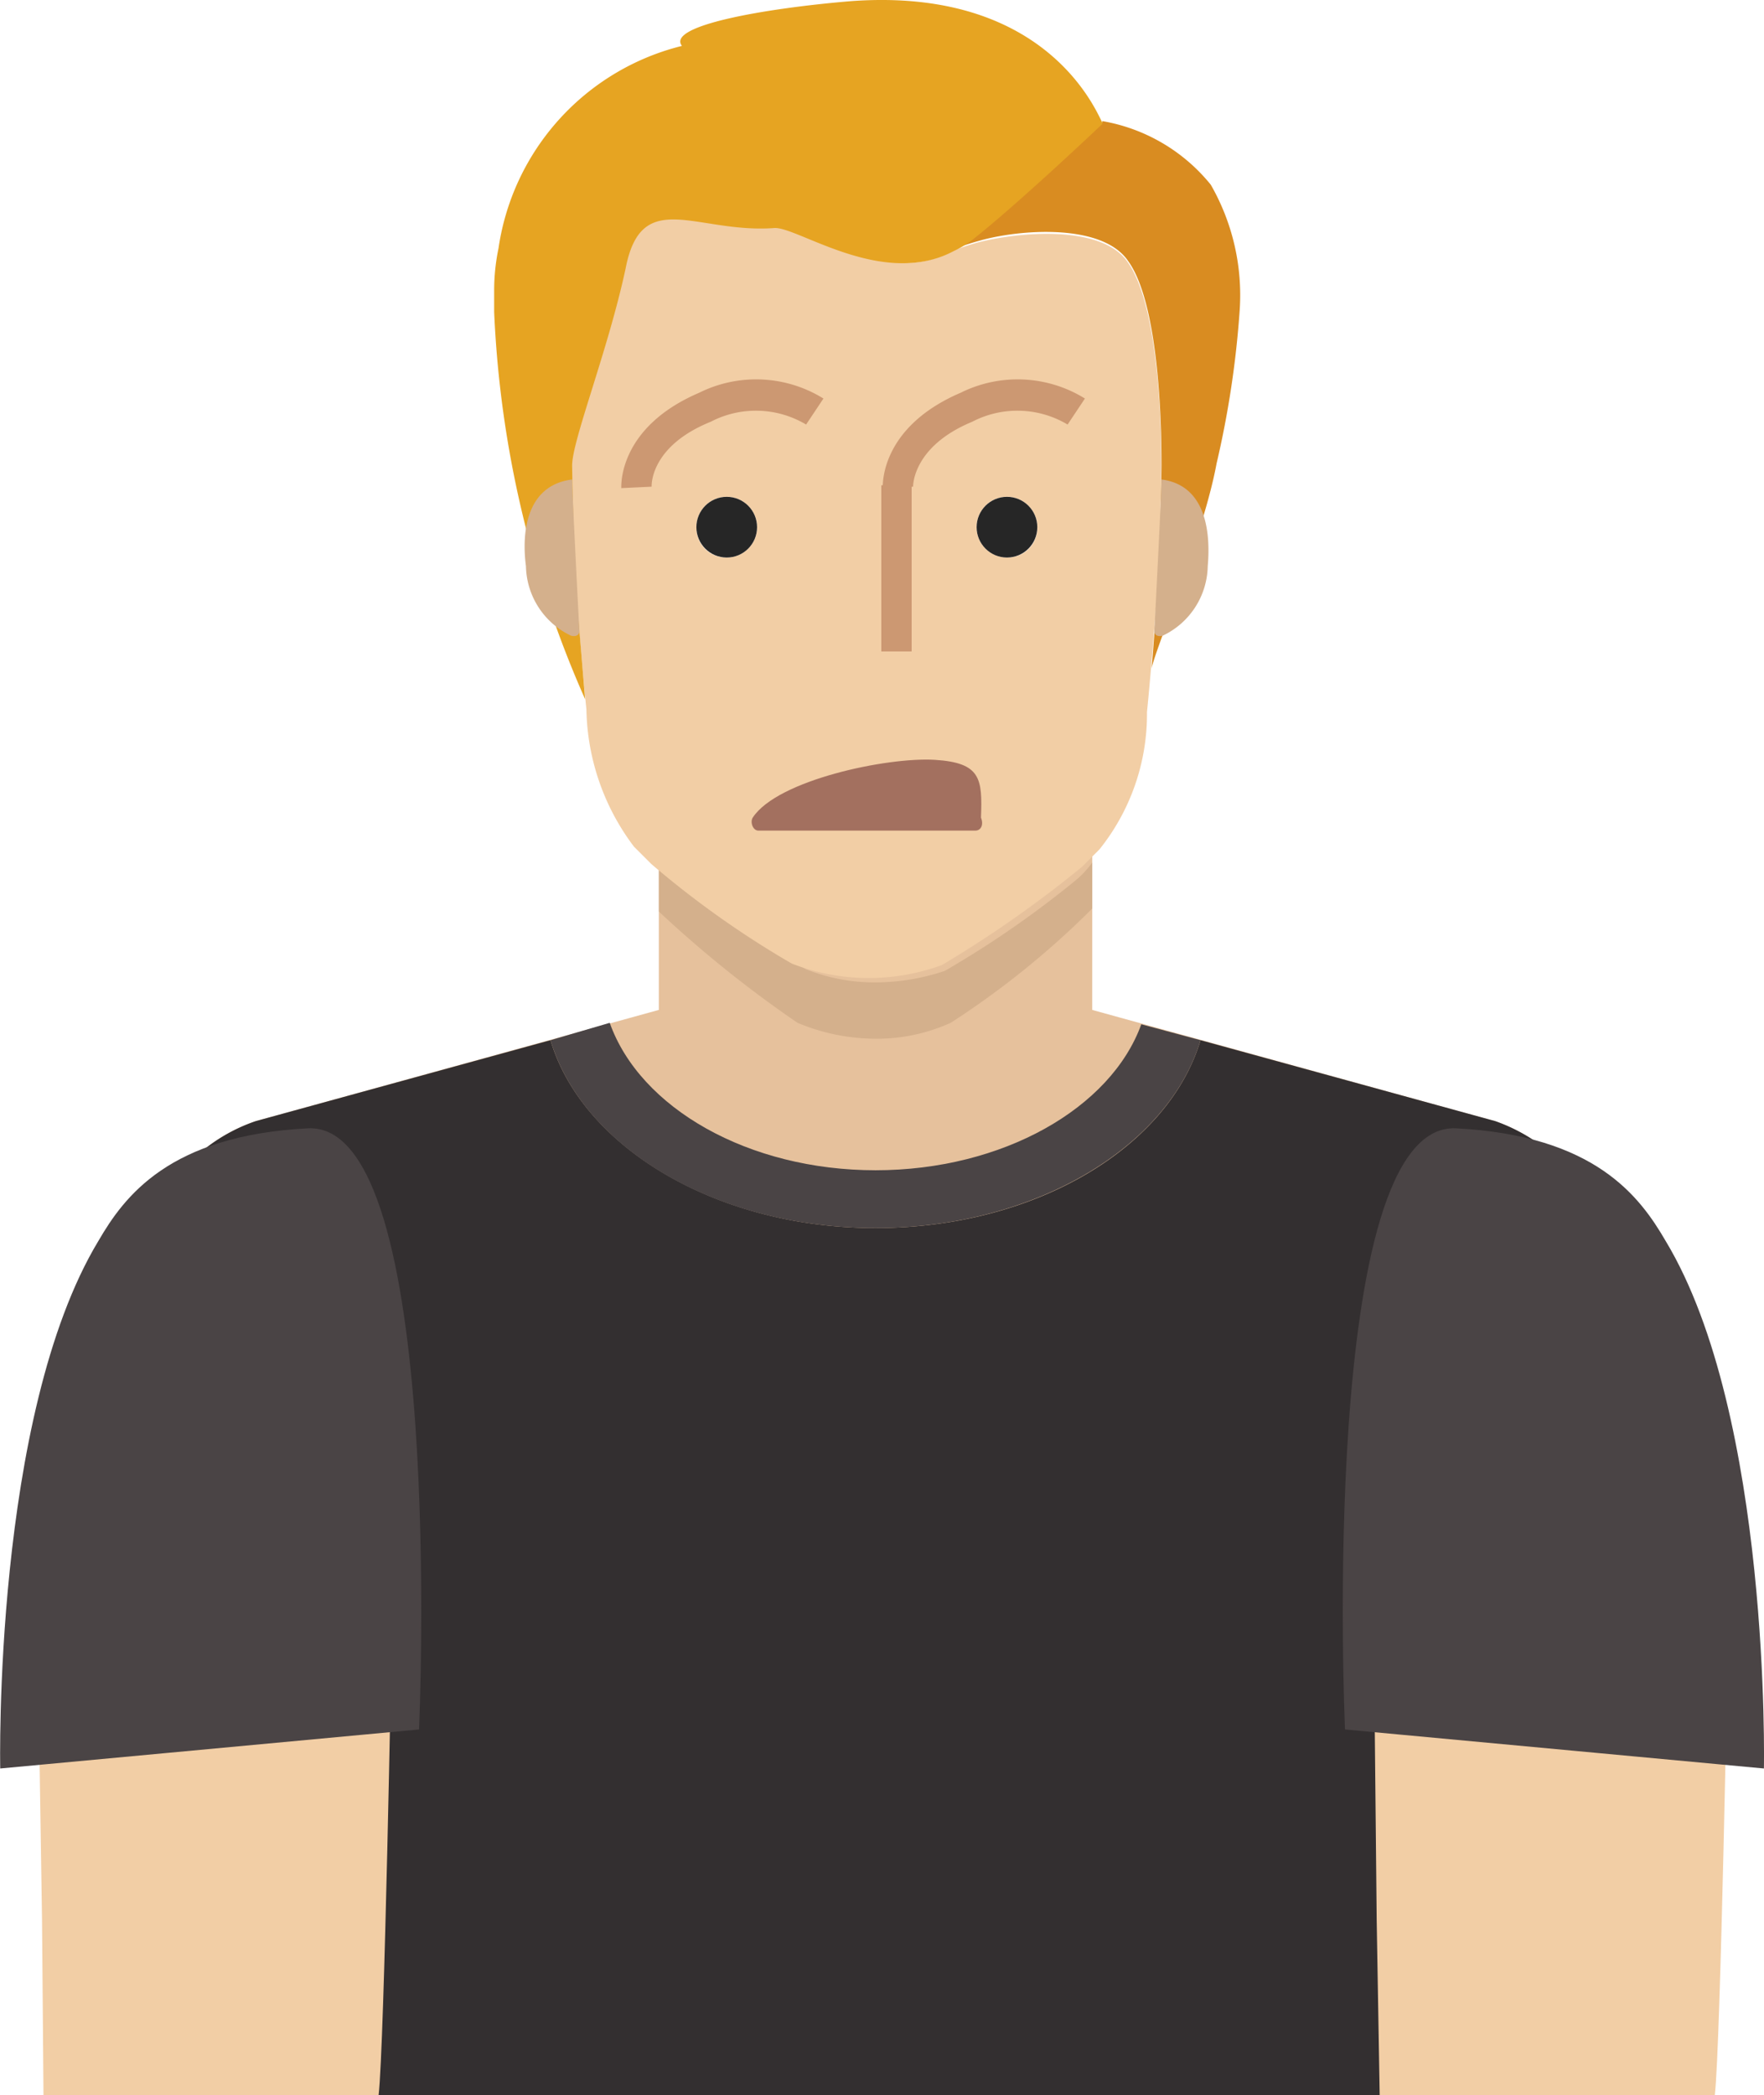 <svg xmlns="http://www.w3.org/2000/svg" viewBox="-313.154 4742.816 63.084 74.896">
  <defs>
    <style>
      .cls-1 {
        fill: #e6c19c;
      }

      .cls-2 {
        fill: #332f30;
      }

      .cls-3 {
        fill: #d4b08c;
      }

      .cls-4, .cls-6 {
        fill: #4a4445;
      }

      .cls-5 {
        fill: #f2cea5;
      }

      .cls-6 {
        fill-rule: evenodd;
      }

      .cls-7 {
        fill: #a3705f;
      }

      .cls-8 {
        fill: #262626;
      }

      .cls-9 {
        fill: #cc9872;
      }

      .cls-10 {
        fill: #d98c21;
      }

      .cls-11 {
        fill: #e6a422;
      }
    </style>
  </defs>
  <g id="Group_528" data-name="Group 528" transform="translate(-313.246 4742.796)">
    <g id="Group_524" data-name="Group 524" transform="translate(5.572 28.423)">
      <path id="Path_368" data-name="Path 368" class="cls-1" d="M44.279,62.7l14.413,3.978a6.275,6.275,0,0,1,3.668,3.41v5.063H10.7V70.085a6.133,6.133,0,0,1,3.668-3.41L28.781,62.7V55h15.5Z" transform="translate(-10.7 -55)"/>
    </g>
    <path id="Path_369" data-name="Path 369" class="cls-2" d="M58.692,74.893,48.153,72c-1.137,3.823-5.889,6.716-11.623,6.716-5.683,0-10.487-2.893-11.623-6.716L14.368,74.893A6.133,6.133,0,0,0,10.7,78.3v31.409H62.36V78.3A6.275,6.275,0,0,0,58.692,74.893Z" transform="translate(-5.128 -34.795)"/>
    <path id="Path_370" data-name="Path 370" class="cls-3" d="M60.63,60.272a35.41,35.41,0,0,1-4.7,3.255,7.8,7.8,0,0,1-2.48.413,6.614,6.614,0,0,1-2.48-.465,32.345,32.345,0,0,1-4.7-3.255,6.191,6.191,0,0,1-.568-.62v1.808a41.467,41.467,0,0,0,4.959,3.978,7.275,7.275,0,0,0,2.79.568,6.4,6.4,0,0,0,2.686-.568A30.661,30.661,0,0,0,61.2,61.3V59.652A3.373,3.373,0,0,1,60.63,60.272Z" transform="translate(-22.047 -28.801)"/>
    <path id="Path_371" data-name="Path 371" class="cls-4" d="M49.823,78.136c5.683,0,10.487-2.893,11.623-6.716l-2.118-.568c-1.085,3-4.959,5.218-9.505,5.218S41.4,73.848,40.318,70.8l-2.118.62C39.337,75.243,44.089,78.136,49.823,78.136Z" transform="translate(-18.421 -34.215)"/>
    <path id="Path_372" data-name="Path 372" class="cls-5" d="M2.907,129.821H14.892c.207-1.756.465-16.17.465-16.17L2.7,113.6l.155,9.97Z" transform="translate(-1.26 -54.905)"/>
    <path id="Path_373" data-name="Path 373" class="cls-6" d="M15.078,99.588.1,100.983S-.162,88.378,3.609,82.127c.93-1.6,2.531-3.771,7.491-4.029S15.078,99.588,15.078,99.588Z" transform="translate(0 -37.742)"/>
    <path id="Path_374" data-name="Path 374" class="cls-5" d="M95.407,129.821h11.985c.207-1.756.465-16.17.465-16.17L95.2,113.6l.1,9.97Z" transform="translate(-45.975 -54.905)"/>
    <path id="Path_375" data-name="Path 375" class="cls-6" d="M93.126,99.588l14.981,1.395s.258-12.605-3.513-18.856c-.93-1.6-2.531-3.771-7.491-4.029S93.126,99.588,93.126,99.588Z" transform="translate(-44.934 -37.742)"/>
    <g id="Group_525" data-name="Group 525" transform="translate(17.764 0.02)">
      <path id="Path_376" data-name="Path 376" class="cls-5" d="M47.552,40.566a7.6,7.6,0,0,0,5.373.052,40.935,40.935,0,0,0,5.011-3.513l.62-.62a7.73,7.73,0,0,0,1.7-4.908c.1-.982.258-2.841.413-4.959v.155s.1-3.306.1-3.978c0-.723,0-5.579-1.188-7.284-.93-1.395-3.978-1.085-5.373-.723a9.416,9.416,0,0,0-.93.31h0c-2.531,1.343-4.8-.878-5.528-1.343-1.5-.982-4.339-2.015-6.354.207-1.756,2.015-1.7,7.852-1.7,8.782,0,.672.1,3.978.1,3.978v-.1c.155,2.066.31,3.874.413,4.856a8.376,8.376,0,0,0,1.7,4.908l.62.62A33.741,33.741,0,0,0,47.552,40.566Zm-3.41-15.6a1.085,1.085,0,1,1,1.085,1.085A1.059,1.059,0,0,1,44.143,24.965ZM55.249,26.05a1.085,1.085,0,1,1,1.085-1.085A1.059,1.059,0,0,1,55.249,26.05Z" transform="translate(-36.91 -6.12)"/>
      <path id="Path_377" data-name="Path 377" class="cls-7" d="M52.162,54.658c-.1.155,0,.465.207.465h7.749c.207,0,.31-.207.207-.465.052-1.395,0-1.963-1.653-2.066C56.966,52.489,53.04,53.315,52.162,54.658Z" transform="translate(-42.915 -25.429)"/>
      <circle id="Ellipse_182" data-name="Ellipse 182" class="cls-8" cx="1.085" cy="1.085" r="1.085" transform="translate(17.254 17.761)"/>
      <circle id="Ellipse_183" data-name="Ellipse 183" class="cls-8" cx="1.085" cy="1.085" r="1.085" transform="translate(7.232 17.761)"/>
      <path id="Path_378" data-name="Path 378" class="cls-9" d="M46.3,27.8a3.5,3.5,0,0,1,3.41.1l.62-.93a4.573,4.573,0,0,0-4.443-.207C43,28,43.1,30.07,43.1,30.173l1.085-.052C44.184,30.07,44.133,28.675,46.3,27.8Z" transform="translate(-38.554 -12.723)"/>
      <path id="Path_379" data-name="Path 379" class="cls-9" d="M64.4,27.8a3.5,3.5,0,0,1,3.41.1l.62-.93a4.573,4.573,0,0,0-4.443-.207C61.1,28,61.2,30.07,61.2,30.173l1.085-.052C62.284,30.07,62.284,28.675,64.4,27.8Z" transform="translate(-47.303 -12.723)"/>
      <path id="Path_380" data-name="Path 380" class="cls-10" d="M66.62,12.636A3.854,3.854,0,0,1,66,13h0a9.416,9.416,0,0,1,.93-.31c1.395-.413,4.443-.672,5.373.723,1.188,1.653,1.188,6.561,1.188,7.284,0,.672-.1,3.978-.1,3.978s-.258,3.41-.258,3.306c.1-.62,1.86-4.8,2.325-7.336a34.28,34.28,0,0,0,.827-5.476,7.929,7.929,0,0,0-1.033-4.494A6.378,6.378,0,0,0,71.373,8.4v.052S68.273,11.4,66.62,12.636Z" transform="translate(-49.624 -4.071)"/>
      <path id="Path_381" data-name="Path 381" class="cls-11" d="M37.09,16.644c0-.878,1.292-4.133,1.911-7.026.568-2.945,2.531-1.24,5.321-1.446.827-.052,3.874,2.17,6.406.827a3.853,3.853,0,0,0,.62-.362c1.653-1.291,4.7-4.184,4.7-4.184V4.4C55.842,4.039,54.086-.455,47.06.061c-3.1.258-6.612.878-6.044,1.6A8.754,8.754,0,0,0,34.455,8.9a7.376,7.376,0,0,0-.155,1.5v.775a38.177,38.177,0,0,0,3.255,13.845c0,.052-.362-4.339-.362-4.339S37.09,17.316,37.09,16.644Z" transform="translate(-34.3 -0.02)"/>
    </g>
    <path id="Path_382" data-name="Path 382" class="cls-3" d="M80.258,33.2c0,.465-.258,5.424-.258,5.424,0,.155.155.207.31.155a2.809,2.809,0,0,0,1.6-2.48C82.015,35.111,81.86,33.407,80.258,33.2Z" transform="translate(-38.627 -16.039)"/>
    <path id="Path_383" data-name="Path 383" class="cls-3" d="M38.109,33.2c0,.465.258,5.424.258,5.424,0,.155-.155.207-.31.155a2.809,2.809,0,0,1-1.6-2.48C36.3,35.111,36.456,33.407,38.109,33.2Z" transform="translate(-17.556 -16.039)"/>
    <rect id="Rectangle_254" data-name="Rectangle 254" class="cls-9" width="1.085" height="5.941" transform="translate(31.609 17.367)"/>
  </g>
</svg>
